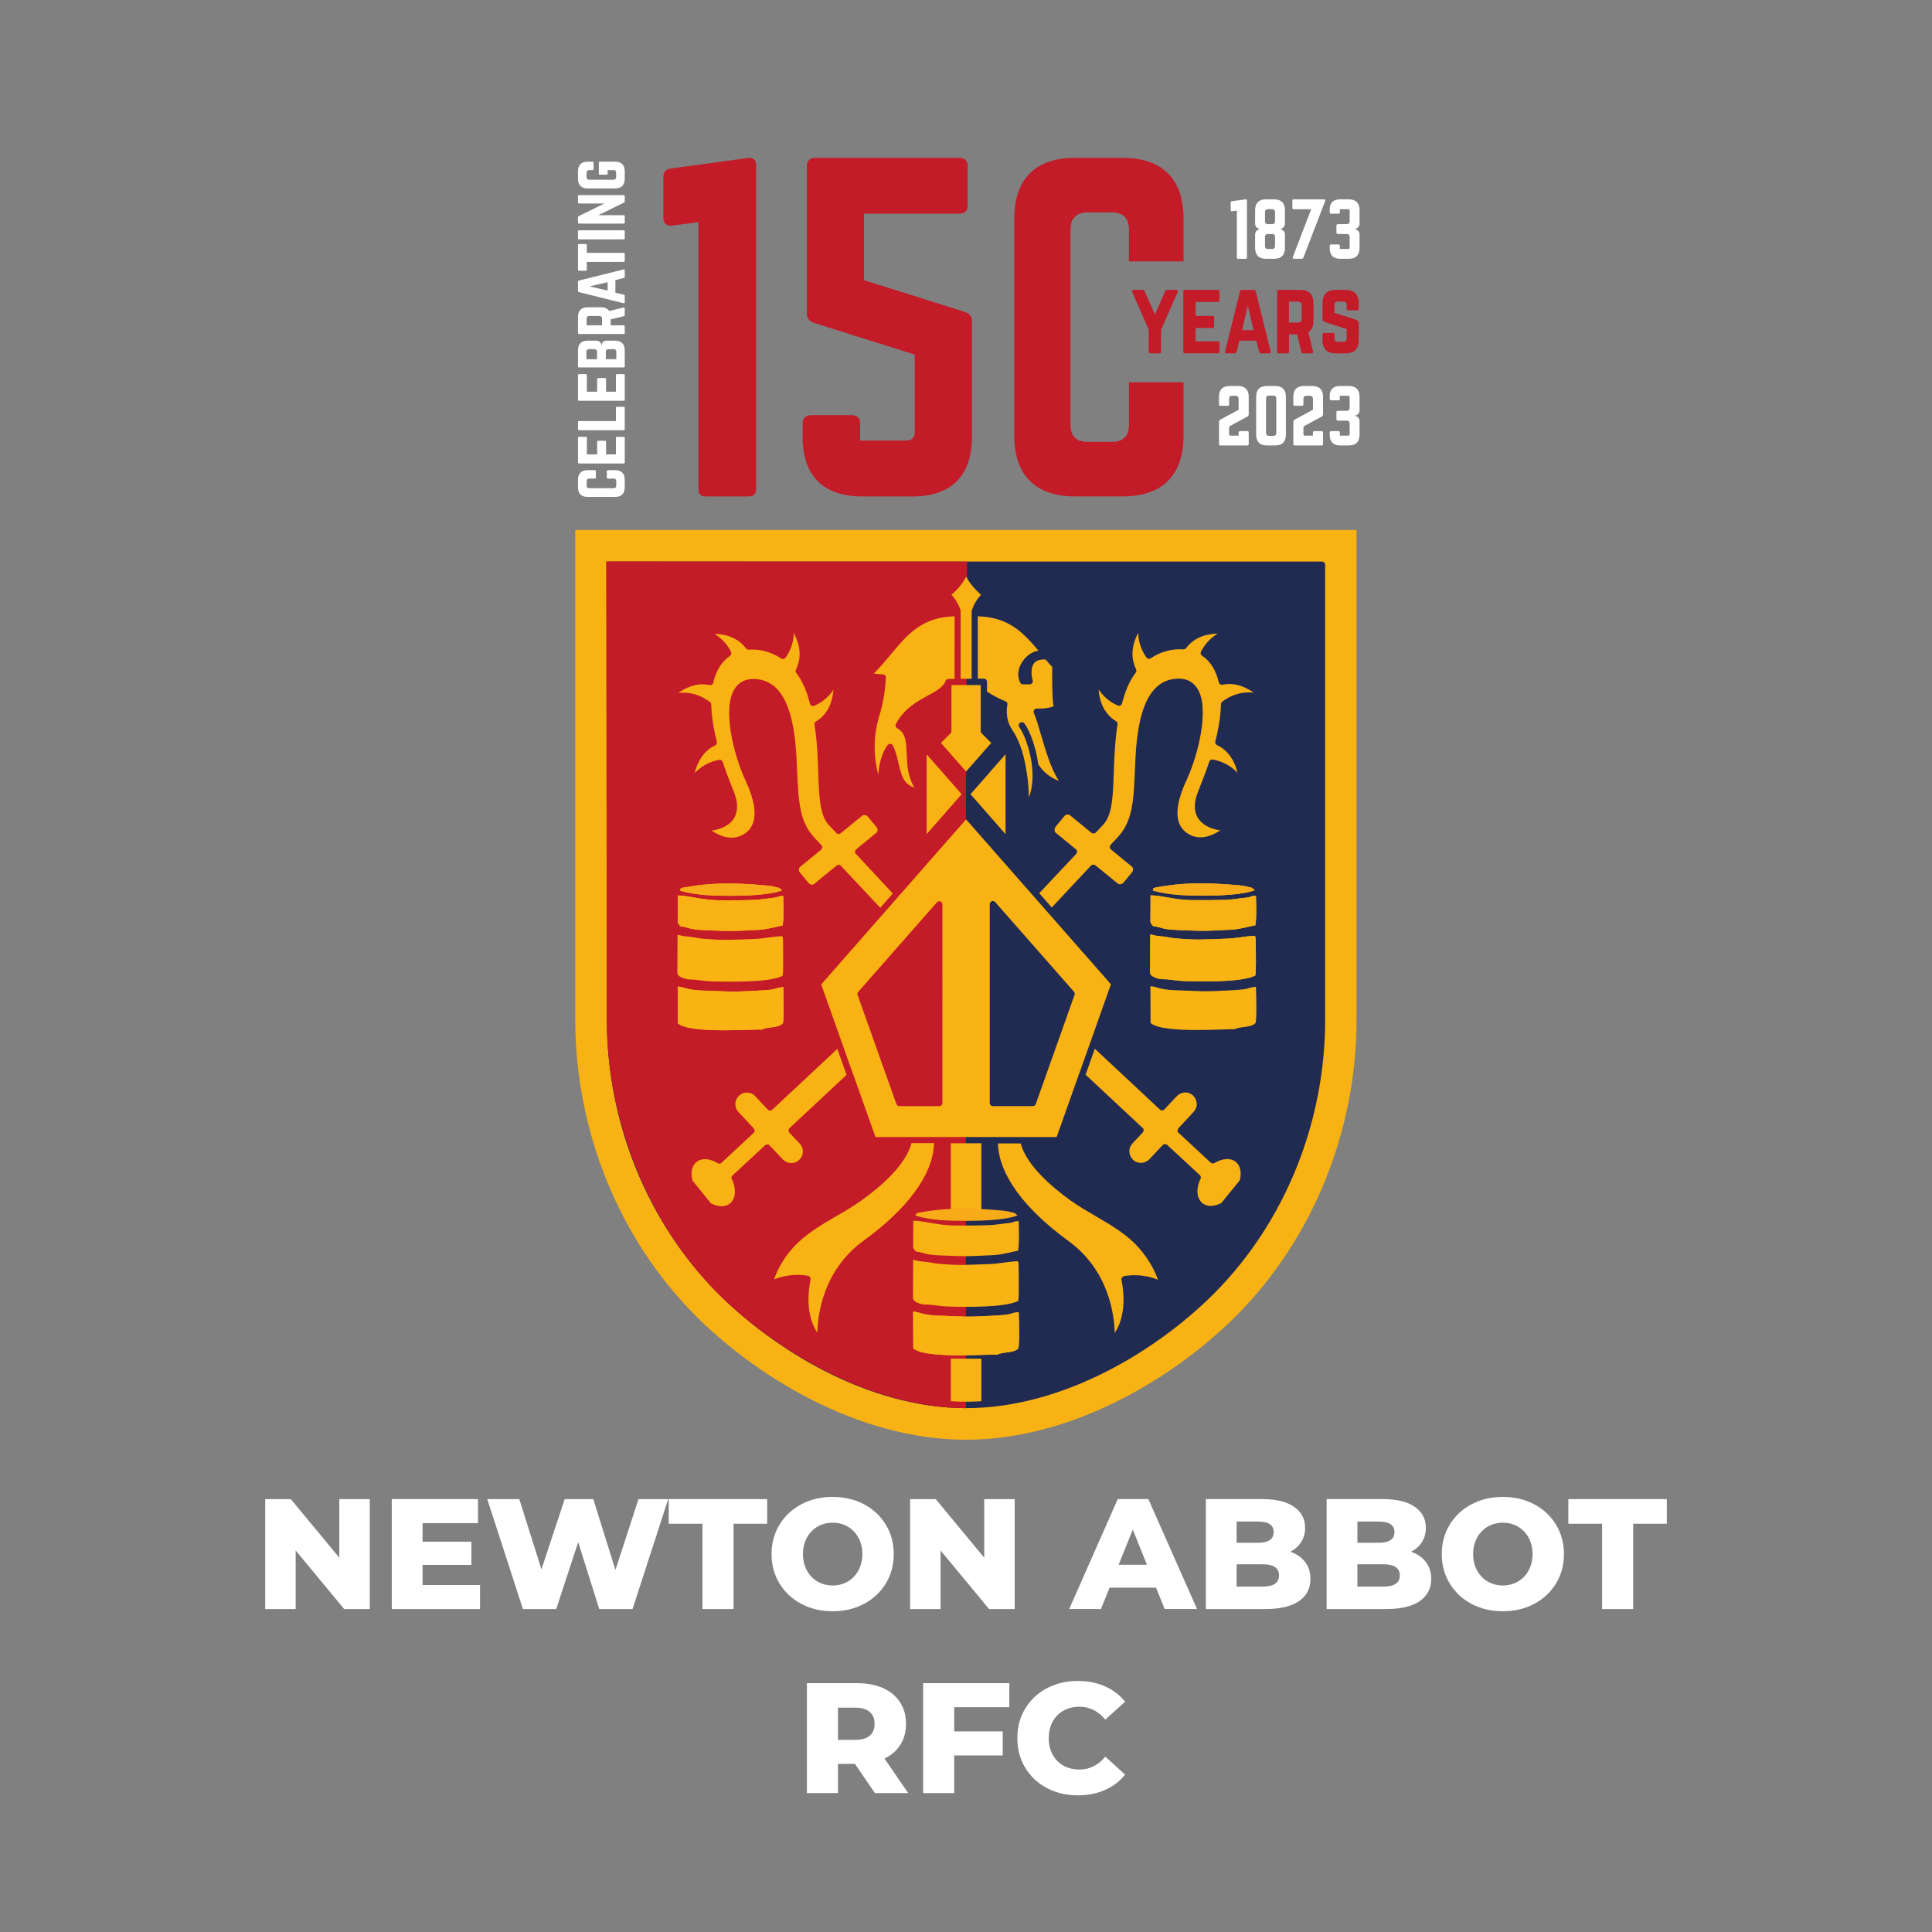 <svg xmlns="http://www.w3.org/2000/svg" xmlns:xlink="http://www.w3.org/1999/xlink" version="1.1" id="Layer_1" x="0px" y="0px" viewBox="0.0 0.0 2000.0 2000.0" style="enable-background:new 0 0 2000 2000;" xml:space="preserve" width="316.228" height="316.228">
<rect x="0.0" y="0.0" width="2000.0" height="2000.0" fill="#808080" stroke="none"/>
<style type="text/css">
	
		.st0{clip-path:url(#SVGID_00000034065686287591118700000004828538222207299983_);fill-rule:evenodd;clip-rule:evenodd;fill:#F9B214;}
	
		.st1{clip-path:url(#SVGID_00000103230330519831249060000007908424071205683595_);fill-rule:evenodd;clip-rule:evenodd;fill:#212A51;}
	
		.st2{clip-path:url(#SVGID_00000124866857158403776580000011913084466809997229_);fill-rule:evenodd;clip-rule:evenodd;fill:#C31B28;}
	
		.st3{clip-path:url(#SVGID_00000036946342834783873180000002672692854782516389_);fill-rule:evenodd;clip-rule:evenodd;fill:#F9B214;}
	
		.st4{clip-path:url(#SVGID_00000091010343829003019940000001649671451830951811_);fill-rule:evenodd;clip-rule:evenodd;fill:#F9B313;}
	
		.st5{clip-path:url(#SVGID_00000075157141868430524240000012160757204645477267_);fill-rule:evenodd;clip-rule:evenodd;fill:#F9B313;}
	
		.st6{clip-path:url(#SVGID_00000075150637444863117080000010562298140923764892_);fill-rule:evenodd;clip-rule:evenodd;fill:#F9B214;}
	
		.st7{clip-path:url(#SVGID_00000146477932262658317050000002520410674340542121_);fill-rule:evenodd;clip-rule:evenodd;fill:#F7AB18;}
	
		.st8{clip-path:url(#SVGID_00000145765300342250283660000000543983812048956577_);fill-rule:evenodd;clip-rule:evenodd;fill:#F9B313;}
	
		.st9{clip-path:url(#SVGID_00000175283522596753926650000017790115593942712211_);fill-rule:evenodd;clip-rule:evenodd;fill:#F9B214;}
	
		.st10{clip-path:url(#SVGID_00000126302233149745347210000008990279379535280057_);fill-rule:evenodd;clip-rule:evenodd;fill:#F7AB18;}
	
		.st11{clip-path:url(#SVGID_00000069364228797392165020000009018133116898087073_);fill-rule:evenodd;clip-rule:evenodd;fill:#F9B313;}
	
		.st12{clip-path:url(#SVGID_00000015344364004470783360000001681795710445896320_);fill-rule:evenodd;clip-rule:evenodd;fill:#F9B313;}
	
		.st13{clip-path:url(#SVGID_00000051377199672581443550000012312623111791966901_);fill-rule:evenodd;clip-rule:evenodd;fill:#F9B214;}
	
		.st14{clip-path:url(#SVGID_00000133491053869875221940000005526445299677882285_);fill-rule:evenodd;clip-rule:evenodd;fill:#F7AB18;}
	
		.st15{clip-path:url(#SVGID_00000041291171348033653190000002745951441492516793_);fill-rule:evenodd;clip-rule:evenodd;fill:#F9B313;}
	
		.st16{clip-path:url(#SVGID_00000125588136376004464250000018272476298094297501_);fill-rule:evenodd;clip-rule:evenodd;fill:#F9B214;}
	
		.st17{clip-path:url(#SVGID_00000020383063471121600990000005607996747236029580_);fill-rule:evenodd;clip-rule:evenodd;fill:#F7AB18;}
	
		.st18{clip-path:url(#SVGID_00000088852363035126136260000015938612975142833592_);fill-rule:evenodd;clip-rule:evenodd;fill:#F9B313;}
	
		.st19{clip-path:url(#SVGID_00000111188255580329941440000005135423010918877849_);fill-rule:evenodd;clip-rule:evenodd;fill:#F9B313;}
	
		.st20{clip-path:url(#SVGID_00000104700511680764821090000008888792481323220132_);fill-rule:evenodd;clip-rule:evenodd;fill:#F9B214;}
	
		.st21{clip-path:url(#SVGID_00000110454850203681061250000015409340403406313646_);fill-rule:evenodd;clip-rule:evenodd;fill:#F7AB18;}
	
		.st22{clip-path:url(#SVGID_00000056385139479939795950000000721287960855485586_);fill-rule:evenodd;clip-rule:evenodd;fill:#F9B313;}
	.st23{fill:#FFFFFF;}
	.st24{fill:none;}
	.st25{fill:#C31B28;}
</style>
<g>
	<g>
		<g>
			<g>
				<g>
					<defs>
						<rect id="SVGID_1_" x="595.51" y="548.65" width="808.98" height="941.74"/>
					</defs>
					<clipPath id="SVGID_00000150801847467123997810000001796169547853374372_">
						<use xlink:href="#SVGID_1_" style="overflow:visible;"/>
					</clipPath>
					
						<path style="clip-path:url(#SVGID_00000150801847467123997810000001796169547853374372_);fill-rule:evenodd;clip-rule:evenodd;fill:#F9B214;" d="       M595.51,548.65v506.7c0,115.23,45.27,226.88,124.08,306.2c61.95,62.29,167.99,128.84,280.33,128.84s218.54-66.55,280.33-128.84       c78.8-79.32,124.08-190.97,124.08-306.2v-506.7H595.51z"/>
				</g>
				<g>
					<defs>
						
							<rect id="SVGID_00000177449641649629280490000008538918607858027966_" x="595.51" y="548.65" width="808.98" height="941.74"/>
					</defs>
					<clipPath id="SVGID_00000125604130931183497600000005643481820644824732_">
						<use xlink:href="#SVGID_00000177449641649629280490000008538918607858027966_" style="overflow:visible;"/>
					</clipPath>
					
						<path style="clip-path:url(#SVGID_00000125604130931183497600000005643481820644824732_);fill-rule:evenodd;clip-rule:evenodd;fill:#212A51;" d="       M1371.81,1055.34L1371.81,1055.34c0,106.72-41.7,209.86-114.55,283.22c-57.19,57.53-154.89,119.14-257.18,119.14       s-199.99-61.61-257.18-119.14c-72.85-73.36-114.72-176.5-114.72-283.22V584.56c0-1.87,1.53-3.23,3.23-3.23h320.49h48h368.66       c1.87,0,3.23,1.53,3.23,3.23V1055.34L1371.81,1055.34z"/>
				</g>
				<g>
					<defs>
						
							<rect id="SVGID_00000065794554424434353710000017389918576231778979_" x="595.51" y="548.65" width="808.98" height="941.74"/>
					</defs>
					<clipPath id="SVGID_00000160906842846279567020000016219417288705386372_">
						<use xlink:href="#SVGID_00000065794554424434353710000017389918576231778979_" style="overflow:visible;"/>
					</clipPath>
					
						<path style="clip-path:url(#SVGID_00000160906842846279567020000016219417288705386372_);fill-rule:evenodd;clip-rule:evenodd;fill:#C31B28;" d="       M1001.11,581.33c-181.1,0-370.36-0.17-373.6-0.17c0,6.47,0.68,474.19,0.68,474.19c0,105.02,42.89,211.22,114.55,283.22       c56.34,56.68,156.93,119.14,257.18,119.14V838.67L1001.11,581.33z"/>
				</g>
				<g>
					<defs>
						
							<rect id="SVGID_00000052796259140636668180000015880991548947393944_" x="595.51" y="548.65" width="808.98" height="941.74"/>
					</defs>
					<clipPath id="SVGID_00000049922909636072066340000017327617566443185336_">
						<use xlink:href="#SVGID_00000052796259140636668180000015880991548947393944_" style="overflow:visible;"/>
					</clipPath>
					
						<path style="clip-path:url(#SVGID_00000049922909636072066340000017327617566443185336_);fill-rule:evenodd;clip-rule:evenodd;fill:#F9B214;" d="       M1093.02,862.16L1093.02,862.16l20.76,17.02c0.68,0.51,1.19,1.36,1.19,2.38c0,0.85-0.34,1.87-0.85,2.38l-38.3,40.68       l12.94,14.81l40.68-43.4c1.19-1.19,3.06-1.36,4.43-0.34l23.15,18.89c0.68,0.68,1.7,0.85,2.72,0.85       c1.19-0.17,2.38-0.85,3.23-1.7l8.85-10.72c1.53-1.87,1.53-4.6-0.17-5.96l-21.62-17.7c-0.68-0.51-1.19-1.36-1.19-2.38       c0-0.85,0.34-1.87,0.85-2.38l7.15-7.66c15.15-16.34,16.68-35.4,18.04-70.46c1.36-32.51,3.91-93.1,44.59-93.95       c8.85-0.17,15.49,3.23,19.91,10.04c13.11,20.08,1.19,68.59-11.06,94.97c-9.02,19.23-11.57,34.38-7.66,44.59       c2.21,5.79,6.3,9.87,12.6,12.77c11.23,4.94,22.98-0.68,29.96-5.28c-7.15-1.02-17.02-4.08-22.47-11.91       c-5.11-7.32-5.11-17.02-0.17-29.1c4.43-11.06,8.17-20.94,11.23-30.13c0.51-1.53,2.04-2.55,3.74-2.21       c6.3,1.19,16.85,4.43,25.53,13.79c-2.21-9.7-7.83-22.3-21.28-28.76c-1.36-0.68-2.21-2.21-1.7-3.74       c2.89-11.23,4.77-21.96,5.45-31.66c0.17-2.21,0.34-4.43,0.34-6.81c0-1.02,0.51-1.87,1.19-2.55       c4.94-3.91,16.68-11.23,32.68-9.53c-7.66-5.45-19.06-10.89-32.17-8.17c-1.7,0.34-3.4-0.68-3.91-2.38       c-2.89-12.77-8.85-21.96-17.36-27.74c-1.36-0.85-1.87-2.72-1.02-4.26c3.06-5.96,8.34-13.28,17.36-18.55       c-10.04,0.17-23.66,2.89-32.85,14.98c-0.68,0.85-1.7,1.36-2.89,1.36c-11.57-0.85-23.49,2.38-33.7,9.19       c-1.53,1.02-3.4,0.68-4.43-0.85c-4.08-5.79-8.34-14.3-8.51-25.53c-4.94,9.02-9.36,23.15-2.21,37.79       c0.51,1.02,0.34,2.38-0.34,3.4c-4.6,6.13-8.34,13.28-11.06,21.28c-1.19,3.4-2.21,6.98-3.23,10.72c-0.17,0.85-0.85,1.7-1.7,2.04       c-0.85,0.34-1.87,0.51-2.72,0c-6.3-2.72-13.79-7.66-19.74-16.51c0.68,10.38,4.43,24.51,18.04,32.85       c1.19,0.68,1.7,2.04,1.53,3.23c-2.72,17.7-3.4,34.89-3.91,50.04c-0.85,23.83-1.36,42.72-10.21,53.1l-8.34,8.85       c-1.19,1.19-3.06,1.36-4.43,0.34l-22.3-18.21c-1.7-1.36-4.43-1.02-5.96,1.02l-8.85,10.72       C1091.31,858.08,1091.31,860.8,1093.02,862.16 M1069.19,1145.04L1069.19,1145.04h-41.36c-1.87,0-3.23-1.53-3.23-3.23V936.03       c0-1.36,0.85-2.55,2.04-3.06c1.19-0.51,2.72-0.17,3.57,0.85l70.29,80l11.23,12.77c0.85,0.85,1.02,2.21,0.68,3.23l-0.51,1.36       l-39.66,111.65C1071.91,1144.19,1070.55,1145.04,1069.19,1145.04 M975.58,1141.81L975.58,1141.81c0,1.87-1.53,3.23-3.23,3.23       h-41.36c-1.36,0-2.55-0.85-3.06-2.21l-40.17-112.85c-0.34-1.19-0.17-2.38,0.68-3.23l81.53-92.76c0.85-1.02,2.38-1.36,3.57-0.85       c1.19,0.51,2.04,1.7,2.04,3.06V1141.81z M1116.5,1113.21L1116.5,1113.21c0-0.68,0.17-1.19,0.68-1.7l32.85-92.59l-149.95-170.71       l-149.95,170.88l32.85,92.59c0.34,0.51,0.51,1.02,0.68,1.7l22.64,63.66h187.56L1116.5,1113.21z M1279.22,1202.74       L1279.22,1202.74c-5.28-4.26-13.62-3.74-21.96,1.19c-1.19,0.68-2.89,0.68-3.91-0.34l-33.36-30.98       c-0.68-0.51-1.02-1.36-1.02-2.21c0-0.85,0.34-1.7,0.85-2.38l15.83-17.02c2.21-2.38,3.4-5.45,3.23-8.51       c-0.17-3.23-1.53-6.13-3.74-8.34c-2.38-2.21-5.45-3.4-8.51-3.23c-3.23,0.17-6.13,1.53-8.34,3.74l-12.94,13.79       c-1.19,1.36-3.23,1.36-4.6,0.17l-67.4-62.98l-9.53,26.89l59.06,55.15c0.68,0.51,1.02,1.36,1.02,2.21c0,0.85-0.34,1.7-0.85,2.38       l-10.72,11.4c-2.21,2.38-3.4,5.45-3.23,8.51c0.17,3.23,1.53,6.13,3.74,8.34c4.77,4.6,12.42,4.26,17.02-0.51l13.79-14.64       c1.19-1.36,3.23-1.36,4.6-0.17l33.87,31.32c1.02,1.02,1.36,2.55,0.68,3.74c-4.94,10.21-4.08,20.25,1.87,25.19       c4.77,3.91,12.08,3.74,19.57,0l19.23-23.66C1285.52,1213.63,1283.99,1206.48,1279.22,1202.74 M1134.72,1259.25L1134.72,1259.25       c-8.85-5.28-18.21-10.55-26.72-16.68c-20.25-14.64-45.27-36.42-51.4-58.89h-23.49c0.68,31.49,26.38,67.06,72.85,100.93       c41.7,30.3,47.49,75.91,48,95.31c5.62-8.51,12.77-25.87,6.98-54.98c-0.34-1.7,0.85-3.4,2.55-3.91       c0.85-0.17,17.19-3.57,35.23,3.74c-2.55-7.32-8.17-19.74-19.23-32.34C1167.23,1278.14,1150.72,1268.61,1134.72,1259.25        M984.26,1183.51L984.26,1183.51v69.27h31.66v-69.27H984.26z M984.26,1450.56L984.26,1450.56c5.28,0.34,10.55,0.51,15.83,0.51       s10.55-0.17,15.83-0.51v-44.08h-31.66L984.26,1450.56L984.26,1450.56z M943.58,1183.51L943.58,1183.51       c-6.13,22.47-31.15,44.42-51.4,58.89c-8.51,6.13-17.7,11.57-26.72,16.68c-16,9.36-32.51,19.06-44.93,33.02       c-11.23,12.6-16.68,25.02-19.23,32.34c18.04-7.32,34.55-3.91,35.23-3.74c1.7,0.34,2.89,2.04,2.55,3.91       c-5.79,29.1,1.36,46.47,6.98,54.98c0.51-19.4,6.3-65.02,48-95.31c46.47-33.7,72.17-69.44,72.85-100.93h-23.32V1183.51z        M818.82,1203.93L818.82,1203.93c3.23,0.17,6.3-1.02,8.51-3.23c2.38-2.21,3.74-5.11,3.74-8.34c0.17-3.23-1.02-6.3-3.23-8.51       l-10.72-11.4c-0.51-0.68-0.85-1.53-0.85-2.38c0-0.85,0.34-1.7,1.02-2.21l59.06-55.15l-9.53-26.89l-67.4,62.98       c-1.36,1.19-3.4,1.19-4.6-0.17l-12.94-13.79c-2.21-2.38-5.11-3.74-8.34-3.74c-3.23-0.17-6.3,1.02-8.51,3.23       c-2.38,2.21-3.74,5.11-3.74,8.34c-0.17,3.23,1.02,6.3,3.23,8.51l15.83,17.02c0.51,0.68,0.85,1.53,0.85,2.38       c0,0.85-0.34,1.7-1.02,2.21l-33.36,30.98c-1.02,1.02-2.72,1.19-3.91,0.34c-8.17-5.11-16.68-5.45-21.96-1.19       c-4.77,3.91-6.3,10.89-4.08,19.23l19.23,23.66c7.49,3.74,14.81,3.91,19.57,0c5.96-4.77,6.81-14.98,1.87-25.19       c-0.68-1.36-0.34-2.89,0.68-3.74l33.87-31.32c1.36-1.19,3.4-1.19,4.6,0.17l13.79,14.64       C812.69,1202.57,815.58,1203.93,818.82,1203.93 M735.08,726.85L735.08,726.85c0.85,0.68,1.19,1.53,1.19,2.55       c0,2.38,0.17,4.6,0.34,6.81c0.85,9.7,2.55,20.25,5.45,31.66c0.34,1.53-0.34,3.06-1.7,3.74c-13.45,6.47-18.89,19.06-21.28,28.76       c8.68-9.36,19.06-12.6,25.36-13.79c1.53-0.34,3.23,0.68,3.74,2.21c3.06,9.19,6.64,19.06,11.23,30.13       c4.94,11.91,4.77,21.79-0.17,29.1c-5.45,7.83-15.32,10.72-22.47,11.91c6.98,4.77,18.72,10.21,29.96,5.28       c6.3-2.72,10.38-6.98,12.6-12.77c3.91-10.38,1.36-25.36-7.66-44.59c-12.25-26.38-24.34-74.72-11.06-94.97       c4.43-6.81,11.23-10.21,19.91-10.04c40.68,0.85,43.23,61.44,44.59,93.95c1.53,35.06,2.89,54.12,18.04,70.46l7.15,7.66       c0.68,0.68,1.02,1.53,0.85,2.38c0,0.85-0.51,1.7-1.19,2.38l-21.62,17.7c-1.7,1.36-1.87,4.08-0.17,5.96l8.85,10.72       c0.85,1.02,2.04,1.7,3.23,1.7c1.02,0.17,2.04-0.17,2.72-0.85l23.15-18.89c1.36-1.02,3.23-1.02,4.43,0.34l40.68,43.4       l12.94-14.81l-38.13-41.02c-0.68-0.68-1.02-1.53-0.85-2.38c0-0.85,0.51-1.7,1.19-2.38l20.76-17.02       c1.7-1.36,1.87-4.08,0.17-5.96l-8.85-10.72c-1.53-1.87-4.26-2.38-5.96-1.02l-22.3,18.21c-1.36,1.02-3.23,1.02-4.43-0.34       c0,0-8.34-8.85-8.51-9.02c-8.68-10.38-9.36-29.28-10.21-53.1c-0.51-15.15-1.02-32.17-3.91-50.04       c-0.17-1.36,0.34-2.55,1.53-3.23c13.62-8.34,17.36-22.47,18.04-32.85c-5.79,8.85-13.45,13.79-19.74,16.51       c-0.85,0.34-1.87,0.34-2.72,0s-1.53-1.19-1.7-2.04c-1.02-3.57-2.04-7.15-3.23-10.72c-2.72-8-6.47-15.15-11.06-21.28       c-0.68-1.02-0.85-2.21-0.34-3.4c7.32-14.64,2.72-28.76-2.21-37.79c-0.17,11.06-4.43,19.74-8.51,25.53       c-1.02,1.36-3.06,1.87-4.43,0.85c-10.21-6.81-22.13-10.04-33.7-9.19c-1.19,0-2.21-0.34-2.89-1.36       c-9.02-12.08-22.81-14.81-32.68-14.98c9.02,5.28,14.3,12.6,17.19,18.55c0.68,1.53,0.34,3.23-1.02,4.26       c-8.51,5.79-14.3,14.98-17.36,27.74c-0.34,1.7-2.04,2.89-3.91,2.38c-13.11-2.72-24.68,2.72-32.17,8.17       C718.57,715.62,730.14,722.94,735.08,726.85 M1000.43,806.51L1000.43,806.51L1000.43,806.51L1000.43,806.51L1000.43,806.51        M916.17,699.11L916.17,699.11c0.68,0.68,1.02,1.53,0.85,2.38c0,0.85-0.68,19.74-6.13,37.44c-6.64,20.94-7.15,42.04-1.7,62.98       c0.68-9.87,3.06-21.28,9.53-30.47c0.68-0.85,1.7-1.36,2.89-1.36s2.21,0.68,2.72,1.7c2.89,5.79,4.43,12.08,5.79,18.21       c2.72,11.74,4.94,21.62,16.51,25.36c-7.15-11.74-7.66-24.34-8-34.89c-0.51-12.08-0.85-21.79-9.87-26.55       c-1.53-0.85-2.21-2.72-1.36-4.26c8-15.83,21.96-23.49,33.19-29.62c8.68-4.77,16-8.85,18.21-14.98c0,0,0,0,0-0.17       c0-0.17,0.17-0.17,0.17-0.34l0.17-0.17c0-0.17,0.17-0.17,0.17-0.34l0.17-0.17l0.17-0.17l0.17-0.17c0.17,0,0.17-0.17,0.34-0.17       c0.17,0,0.17-0.17,0.34-0.17s0.17,0,0.34-0.17c0.17-0.17,0.17,0,0.34-0.17c0.17,0,0.17,0,0.34,0c0.17,0,0.17,0,0.34,0       c0,0,0,0,0.17,0h6.13V638c-33.7,0.85-48.68,18.72-65.87,39.32c-5.45,6.64-11.23,13.45-17.7,19.91c2.89,0.34,6.3,0.85,9.53,0.85       C914.64,698.09,915.49,698.43,916.17,699.11 M994.47,632.73L994.47,632.73v69.95h11.4v-69.95c0-0.34,0-0.51,0.17-0.85       s2.38-8.68,9.53-16.17c-4.08-3.57-11.06-10.38-15.32-18.72c-4.26,8.34-11.23,15.32-15.32,18.72       c7.15,7.66,9.36,15.83,9.53,16.17C994.3,632.05,994.47,632.39,994.47,632.73 M1012.34,702.51L1012.34,702.51h6.13       c1.87,0,3.23,1.53,3.23,3.23v10.21c0,0,0.17,0,0.17,0.17c6.13,3.91,12.6,7.32,19.06,9.87c1.53,0.68,2.38,2.21,1.87,3.74       c0,0.17-3.06,13.28,4.6,25.02c9.19,13.79,12.94,28.25,15.83,47.15c1.36,8.68,1.7,17.02,1.87,23.66       c10.38-27.06-3.06-63.66-9.87-72.68c-1.02-1.36-0.85-3.57,0.68-4.6c1.36-1.02,3.57-0.85,4.6,0.68       c4.77,6.3,11.91,23.32,14.3,42.38c0.17,0.17,0.17,0.17,0.34,0.34c5.79,9.19,14.47,14.13,20.94,16.68       c-8.34-13.11-13.45-30.81-18.21-46.81c-2.55-8.85-4.94-17.02-7.66-23.66c-0.34-1.02-0.34-2.21,0.34-3.06       c0.68-0.85,1.7-1.36,2.72-1.36c9.53,0.34,15.32-1.36,17.36-2.38c-1.53-7.49-1.53-29.45-1.36-40.51       c-2.38-2.55-4.6-5.28-6.81-7.83c-5.79-0.34-9.87,1.02-12.08,3.91c-3.91,5.11-2.38,14.47-1.36,17.53       c0.34,1.02,0.17,2.04-0.51,2.89c-0.68,0.85-1.53,1.36-2.55,1.36h-6.98c-1.19,0-2.21-0.51-2.72-1.53       c-0.17-0.34-5.96-9.87,2.21-22.13c5.28-7.83,11.74-10.38,16.51-11.23c-16-19.06-31.15-34.72-62.81-35.57v64.51H1012.34z        M984.94,709.15L984.94,709.15v47.66c0,0.85-0.34,1.7-1.02,2.38l-9.87,9.87l26.04,29.62l26.04-29.62l-9.87-9.87       c-0.68-0.68-1.02-1.36-1.02-2.38v-47.66C1015.23,709.15,984.94,709.15,984.94,709.15z M959.24,863.52L959.24,863.52       l36.25-41.36l-36.25-41.36V863.52z M1040.93,780.8l-36.25,41.36l36.25,41.36V780.8z"/>
				</g>
				<g>
					<defs>
						
							<rect id="SVGID_00000101823696167649775850000014395970638431164571_" x="595.51" y="548.65" width="808.98" height="941.74"/>
					</defs>
					<clipPath id="SVGID_00000162317454402774355220000004578255380275186062_">
						<use xlink:href="#SVGID_00000101823696167649775850000014395970638431164571_" style="overflow:visible;"/>
					</clipPath>
					
						<path style="clip-path:url(#SVGID_00000162317454402774355220000004578255380275186062_);fill-rule:evenodd;clip-rule:evenodd;fill:#F9B313;" d="       M713.97,1013.98c8.34,0,14.98,1.87,24.17,2.04c18.55,0.34,58.04,1.19,72-5.79c1.02-5.62,0.51-22.81,0.51-30.64l-0.17-8.17       c-0.34-1.7-0.34-1.53-0.85-2.38l-6.3,0.51c-2.21,0-13.45,2.21-24.17,2.55c-22.64,0.68-28.76,1.7-52.76-0.51       c-4.6-0.34-7.83-1.53-12.42-1.87c-10.38-0.85-9.02-1.7-12.6-2.04l-0.17,40c0.85,2.21,0.51,1.53,2.04,2.89       C705.46,1012.28,710.4,1013.81,713.97,1013.98"/>
				</g>
				<g>
					<defs>
						
							<rect id="SVGID_00000128478429033967519740000015192025630206612634_" x="595.51" y="548.65" width="808.98" height="941.74"/>
					</defs>
					<clipPath id="SVGID_00000096033651386088529460000018233291538559741114_">
						<use xlink:href="#SVGID_00000128478429033967519740000015192025630206612634_" style="overflow:visible;"/>
					</clipPath>
					
						<path style="clip-path:url(#SVGID_00000096033651386088529460000018233291538559741114_);fill-rule:evenodd;clip-rule:evenodd;fill:#F9B313;" d="       M788.69,1065.9c4.94-3.23,17.19-1.36,21.62-6.47c1.7-4.26,0.68-30.81,0.51-37.62c-11.74,1.36-3.23,2.55-27.06,3.74       c-30.47,1.7-28.59,0.68-57.19-0.17c-15.49-0.51-18.72-3.91-25.02-4.08l0.17,37.96C713.97,1070.83,784.61,1064.88,788.69,1065.9       "/>
				</g>
				<g>
					<defs>
						
							<rect id="SVGID_00000158718523592366740890000005170309788085562765_" x="595.51" y="548.65" width="808.98" height="941.74"/>
					</defs>
					<clipPath id="SVGID_00000178895925642475774690000005791303124898612885_">
						<use xlink:href="#SVGID_00000158718523592366740890000005170309788085562765_" style="overflow:visible;"/>
					</clipPath>
					
						<path style="clip-path:url(#SVGID_00000178895925642475774690000005791303124898612885_);fill-rule:evenodd;clip-rule:evenodd;fill:#F9B214;" d="       M704.61,959.01c8.51,0.85,8,3.23,24.68,3.91c32.17,1.19,24.34,1.19,56.34-0.34c9.19-0.51,22.3-4.43,24.51-4.43       c1.53-7.32,0.85-22.64,0.68-30.64c-6.13,0-4.6,1.36-10.04,1.87c-18.21,2.04-12.6,2.21-34.04,2.55c-8,0.17-16,0-24.17,0       c-16.17-0.34-28.08-4.6-40.85-4.94l-0.17,26.38c0.34,2.89-0.17,1.7,2.04,4.6L704.61,959.01z"/>
				</g>
				<g>
					<defs>
						
							<rect id="SVGID_00000081635552402440590830000005922373065870897599_" x="595.51" y="548.65" width="808.98" height="941.74"/>
					</defs>
					<clipPath id="SVGID_00000101096123410298361430000007229704682522734730_">
						<use xlink:href="#SVGID_00000081635552402440590830000005922373065870897599_" style="overflow:visible;"/>
					</clipPath>
					
						<path style="clip-path:url(#SVGID_00000101096123410298361430000007229704682522734730_);fill-rule:evenodd;clip-rule:evenodd;fill:#F7AB18;" d="       M707.16,918.84c-3.23,1.53-2.38-0.34-3.06,3.23c17.36,4.94,34.89,5.28,53.61,5.28c14.81,0,39.66-0.85,51.91-5.62       c-4.08-3.91-3.06-2.21-9.36-4.08c-4.6-1.36-34.55-3.06-39.83-3.06C739.16,914.41,726.91,915.44,707.16,918.84"/>
				</g>
				<g>
					<defs>
						
							<rect id="SVGID_00000007421112802643843420000016995549720066827948_" x="595.51" y="548.65" width="808.98" height="941.74"/>
					</defs>
					<clipPath id="SVGID_00000148640604775779806010000013156789422040097707_">
						<use xlink:href="#SVGID_00000007421112802643843420000016995549720066827948_" style="overflow:visible;"/>
					</clipPath>
					
						<path style="clip-path:url(#SVGID_00000148640604775779806010000013156789422040097707_);fill-rule:evenodd;clip-rule:evenodd;fill:#F9B313;" d="       M788.69,1065.9c4.94-3.23,17.19-1.36,21.62-6.47c1.7-4.26,0.68-30.81,0.51-37.62c-11.74,1.36-3.23,2.55-27.06,3.74       c-30.47,1.7-28.59,0.68-57.19-0.17c-15.49-0.51-18.72-3.91-25.02-4.08l0.17,37.96C713.97,1070.83,784.61,1064.88,788.69,1065.9       "/>
				</g>
				<g>
					<defs>
						
							<rect id="SVGID_00000134230015636774505150000017466630733331082919_" x="595.51" y="548.65" width="808.98" height="941.74"/>
					</defs>
					<clipPath id="SVGID_00000116200826838680275750000015090130565313984439_">
						<use xlink:href="#SVGID_00000134230015636774505150000017466630733331082919_" style="overflow:visible;"/>
					</clipPath>
					
						<path style="clip-path:url(#SVGID_00000116200826838680275750000015090130565313984439_);fill-rule:evenodd;clip-rule:evenodd;fill:#F9B214;" d="       M704.61,959.01c8.51,0.85,8,3.23,24.68,3.91c32.17,1.19,24.34,1.19,56.34-0.34c9.19-0.51,22.3-4.43,24.51-4.43       c1.53-7.32,0.85-22.64,0.68-30.64c-6.13,0-4.6,1.36-10.04,1.87c-18.21,2.04-12.6,2.21-34.04,2.55c-8,0.17-16,0-24.17,0       c-16.17-0.34-28.08-4.6-40.85-4.94l-0.17,26.38c0.34,2.89-0.17,1.7,2.04,4.6L704.61,959.01z"/>
				</g>
				<g>
					<defs>
						
							<rect id="SVGID_00000031178789875543013530000017541263559632559520_" x="595.51" y="548.65" width="808.98" height="941.74"/>
					</defs>
					<clipPath id="SVGID_00000037654715485390807350000002995638002163151242_">
						<use xlink:href="#SVGID_00000031178789875543013530000017541263559632559520_" style="overflow:visible;"/>
					</clipPath>
					
						<path style="clip-path:url(#SVGID_00000037654715485390807350000002995638002163151242_);fill-rule:evenodd;clip-rule:evenodd;fill:#F7AB18;" d="       M707.16,918.84c-3.23,1.53-2.38-0.34-3.06,3.23c17.36,4.94,34.89,5.28,53.61,5.28c14.81,0,39.66-0.85,51.91-5.62       c-4.08-3.91-3.06-2.21-9.36-4.08c-4.6-1.36-34.55-3.06-39.83-3.06C739.16,914.41,726.91,915.44,707.16,918.84"/>
				</g>
				<g>
					<defs>
						
							<rect id="SVGID_00000044141966830635325500000014421758936725070987_" x="595.51" y="548.65" width="808.98" height="941.74"/>
					</defs>
					<clipPath id="SVGID_00000130649150340215228320000007078750935889326212_">
						<use xlink:href="#SVGID_00000044141966830635325500000014421758936725070987_" style="overflow:visible;"/>
					</clipPath>
					
						<path style="clip-path:url(#SVGID_00000130649150340215228320000007078750935889326212_);fill-rule:evenodd;clip-rule:evenodd;fill:#F9B313;" d="       M1203.31,1013.64c8.34,0,14.98,1.87,24.17,2.04c18.55,0.51,58.04,1.19,72-5.79c1.02-5.62,0.51-22.81,0.51-30.64l-0.17-8.17       c-0.34-1.7-0.34-1.53-0.85-2.38l-6.3,0.51c-2.21,0-13.45,2.21-24.17,2.55c-22.64,0.68-28.76,1.7-52.76-0.51       c-4.6-0.34-7.83-1.53-12.42-1.87c-10.38-0.85-9.02-1.7-12.6-2.04l-0.17,40c0.85,2.21,0.51,1.53,2.04,2.89       C1194.97,1012.11,1199.9,1013.64,1203.31,1013.64"/>
				</g>
				<g>
					<defs>
						
							<rect id="SVGID_00000095313482472807397950000005000868084210081182_" x="595.51" y="548.65" width="808.98" height="941.74"/>
					</defs>
					<clipPath id="SVGID_00000005953653764137418200000017844124774009955754_">
						<use xlink:href="#SVGID_00000095313482472807397950000005000868084210081182_" style="overflow:visible;"/>
					</clipPath>
					
						<path style="clip-path:url(#SVGID_00000005953653764137418200000017844124774009955754_);fill-rule:evenodd;clip-rule:evenodd;fill:#F9B313;" d="       M1278.03,1065.56c4.94-3.23,17.19-1.36,21.62-6.47c1.7-4.26,0.68-30.81,0.51-37.62c-11.74,1.36-3.23,2.55-27.06,3.74       c-30.47,1.7-28.59,0.68-57.19-0.17c-15.49-0.51-18.72-3.91-25.02-4.08l0.17,37.96       C1203.31,1070.66,1274.11,1064.53,1278.03,1065.56"/>
				</g>
				<g>
					<defs>
						
							<rect id="SVGID_00000022534146003130289830000007957557804783349158_" x="595.51" y="548.65" width="808.98" height="941.74"/>
					</defs>
					<clipPath id="SVGID_00000053529821601601612590000009320805908312925066_">
						<use xlink:href="#SVGID_00000022534146003130289830000007957557804783349158_" style="overflow:visible;"/>
					</clipPath>
					
						<path style="clip-path:url(#SVGID_00000053529821601601612590000009320805908312925066_);fill-rule:evenodd;clip-rule:evenodd;fill:#F9B214;" d="       M1193.95,958.84c8.51,0.85,8,3.23,24.68,3.91c32.17,1.19,24.34,1.19,56.34-0.34c9.19-0.51,22.3-4.43,24.51-4.43       c1.53-7.32,0.85-22.64,0.68-30.64c-6.13,0-4.6,1.36-10.04,1.87c-18.21,2.04-12.6,2.21-34.04,2.55c-8,0.17-16,0-24.17,0       c-16.17-0.34-28.08-4.6-40.85-4.94l-0.17,26.38c0.34,2.89-0.17,1.7,2.04,4.6L1193.95,958.84z"/>
				</g>
				<g>
					<defs>
						
							<rect id="SVGID_00000007417119388087457990000008847992153894456492_" x="595.51" y="548.65" width="808.98" height="941.74"/>
					</defs>
					<clipPath id="SVGID_00000018218857852210019000000011190345942694598302_">
						<use xlink:href="#SVGID_00000007417119388087457990000008847992153894456492_" style="overflow:visible;"/>
					</clipPath>
					
						<path style="clip-path:url(#SVGID_00000018218857852210019000000011190345942694598302_);fill-rule:evenodd;clip-rule:evenodd;fill:#F7AB18;" d="       M1196.5,918.67c-3.23,1.53-2.38-0.34-3.06,3.23c17.36,4.94,34.89,5.28,53.61,5.28c14.81,0,39.66-0.85,51.91-5.62       c-4.08-3.91-3.06-2.21-9.36-4.08c-4.6-1.36-34.55-3.06-40-3.06C1228.5,914.24,1216.24,915.27,1196.5,918.67"/>
				</g>
				<g>
					<defs>
						
							<rect id="SVGID_00000062179809036818910930000018136224912853866421_" x="595.51" y="548.65" width="808.98" height="941.74"/>
					</defs>
					<clipPath id="SVGID_00000111893813603228616910000014830067687958383779_">
						<use xlink:href="#SVGID_00000062179809036818910930000018136224912853866421_" style="overflow:visible;"/>
					</clipPath>
					
						<path style="clip-path:url(#SVGID_00000111893813603228616910000014830067687958383779_);fill-rule:evenodd;clip-rule:evenodd;fill:#F9B313;" d="       M1203.31,1013.64c8.34,0,14.98,1.87,24.17,2.04c18.55,0.51,58.04,1.19,72-5.79c1.02-5.62,0.51-22.81,0.51-30.64l-0.17-8.17       c-0.34-1.7-0.34-1.53-0.85-2.38l-6.3,0.51c-2.21,0-13.45,2.21-24.17,2.55c-22.64,0.68-28.76,1.7-52.76-0.51       c-4.6-0.34-7.83-1.53-12.42-1.87c-10.38-0.85-9.02-1.7-12.6-2.04l-0.17,40c0.85,2.21,0.51,1.53,2.04,2.89       C1194.97,1012.11,1199.9,1013.64,1203.31,1013.64"/>
				</g>
				<g>
					<defs>
						
							<rect id="SVGID_00000163790386434021159680000009790458194795488135_" x="595.51" y="548.65" width="808.98" height="941.74"/>
					</defs>
					<clipPath id="SVGID_00000158001501884639673530000017463403467823152059_">
						<use xlink:href="#SVGID_00000163790386434021159680000009790458194795488135_" style="overflow:visible;"/>
					</clipPath>
					
						<path style="clip-path:url(#SVGID_00000158001501884639673530000017463403467823152059_);fill-rule:evenodd;clip-rule:evenodd;fill:#F9B214;" d="       M1193.95,958.84c8.51,0.85,8,3.23,24.68,3.91c32.17,1.19,24.34,1.19,56.34-0.34c9.19-0.51,22.3-4.43,24.51-4.43       c1.53-7.32,0.85-22.64,0.68-30.64c-6.13,0-4.6,1.36-10.04,1.87c-18.21,2.04-12.6,2.21-34.04,2.55c-8,0.17-16,0-24.17,0       c-16.17-0.34-28.08-4.6-40.85-4.94l-0.17,26.38c0.34,2.89-0.17,1.7,2.04,4.6L1193.95,958.84z"/>
				</g>
				<g>
					<defs>
						
							<rect id="SVGID_00000040552209627337315090000008668016503298557082_" x="595.51" y="548.65" width="808.98" height="941.74"/>
					</defs>
					<clipPath id="SVGID_00000102543468953562744960000017979245404380683908_">
						<use xlink:href="#SVGID_00000040552209627337315090000008668016503298557082_" style="overflow:visible;"/>
					</clipPath>
					
						<path style="clip-path:url(#SVGID_00000102543468953562744960000017979245404380683908_);fill-rule:evenodd;clip-rule:evenodd;fill:#F7AB18;" d="       M1196.5,918.67c-3.23,1.53-2.38-0.34-3.06,3.23c17.36,4.94,34.89,5.28,53.61,5.28c14.81,0,39.66-0.85,51.91-5.62       c-4.08-3.91-3.06-2.21-9.36-4.08c-4.6-1.36-34.55-3.06-40-3.06C1228.5,914.24,1216.24,915.27,1196.5,918.67"/>
				</g>
				<g>
					<defs>
						
							<rect id="SVGID_00000062160964114565578580000003765561197527644580_" x="595.51" y="548.65" width="808.98" height="941.74"/>
					</defs>
					<clipPath id="SVGID_00000095304578007604816950000014158202826852688818_">
						<use xlink:href="#SVGID_00000062160964114565578580000003765561197527644580_" style="overflow:visible;"/>
					</clipPath>
					
						<path style="clip-path:url(#SVGID_00000095304578007604816950000014158202826852688818_);fill-rule:evenodd;clip-rule:evenodd;fill:#F9B313;" d="       M957.87,1350.48c8.34,0,14.98,1.87,24.17,2.04c18.55,0.51,58.04,1.19,72-5.79c1.02-5.62,0.51-22.81,0.51-30.64l-0.17-8.17       c-0.34-1.7-0.34-1.53-0.85-2.38l-6.3,0.51c-2.21,0-13.45,2.21-24.17,2.55c-22.64,0.68-28.76,1.7-52.76-0.51       c-4.6-0.34-7.83-1.53-12.42-1.87c-10.38-0.85-9.02-1.7-12.6-2.04l-0.17,40c0.85,2.21,0.51,1.53,2.04,2.89       C949.36,1348.95,954.3,1350.48,957.87,1350.48"/>
				</g>
				<g>
					<defs>
						
							<rect id="SVGID_00000149381667747127093080000008954513035783618948_" x="595.51" y="548.65" width="808.98" height="941.74"/>
					</defs>
					<clipPath id="SVGID_00000057848603001478657330000015097267220780702375_">
						<use xlink:href="#SVGID_00000149381667747127093080000008954513035783618948_" style="overflow:visible;"/>
					</clipPath>
					
						<path style="clip-path:url(#SVGID_00000057848603001478657330000015097267220780702375_);fill-rule:evenodd;clip-rule:evenodd;fill:#F9B313;" d="       M1032.42,1402.39c4.94-3.23,17.19-1.36,21.62-6.47c1.7-4.26,0.68-30.81,0.51-37.62c-11.74,1.36-3.23,2.55-27.06,3.74       c-30.47,1.7-28.59,0.68-57.19-0.17c-15.49-0.51-18.72-3.91-25.02-4.08l0.17,37.96       C957.7,1407.33,1028.51,1401.37,1032.42,1402.39"/>
				</g>
				<g>
					<defs>
						
							<rect id="SVGID_00000153684889496495539450000000646954484572011406_" x="595.51" y="548.65" width="808.98" height="941.74"/>
					</defs>
					<clipPath id="SVGID_00000089567594092868440390000007792020907873332646_">
						<use xlink:href="#SVGID_00000153684889496495539450000000646954484572011406_" style="overflow:visible;"/>
					</clipPath>
					
						<path style="clip-path:url(#SVGID_00000089567594092868440390000007792020907873332646_);fill-rule:evenodd;clip-rule:evenodd;fill:#F9B214;" d="       M948.34,1295.67c8.51,0.85,8,3.23,24.68,3.91c32.17,1.19,24.34,1.19,56.34-0.34c9.19-0.51,22.3-4.43,24.51-4.43       c1.53-7.32,0.85-22.64,0.68-30.64c-6.13,0-4.6,1.36-10.04,1.87c-18.21,2.04-12.59,2.21-34.04,2.55c-8,0.17-16,0-24.17,0       c-16.17-0.34-28.08-4.6-40.85-4.94l-0.17,26.38c0.34,2.89-0.17,1.7,2.04,4.6L948.34,1295.67z"/>
				</g>
				<g>
					<defs>
						
							<rect id="SVGID_00000056429459935257764530000013696208901147591819_" x="595.51" y="548.65" width="808.98" height="941.74"/>
					</defs>
					<clipPath id="SVGID_00000051358925895183077290000011930911234287726504_">
						<use xlink:href="#SVGID_00000056429459935257764530000013696208901147591819_" style="overflow:visible;"/>
					</clipPath>
					
						<path style="clip-path:url(#SVGID_00000051358925895183077290000011930911234287726504_);fill-rule:evenodd;clip-rule:evenodd;fill:#F7AB18;" d="       M950.9,1255.33c-3.23,1.53-2.38-0.34-3.06,3.23c17.36,4.94,34.89,5.28,53.61,5.28c14.81,0,39.66-0.85,51.91-5.62       c-4.08-3.91-3.06-2.21-9.36-4.08c-4.6-1.36-34.55-3.06-40-3.06C982.89,1251.08,970.64,1251.93,950.9,1255.33"/>
				</g>
				<g>
					<defs>
						
							<rect id="SVGID_00000142175581251186896680000011540645274650711996_" x="595.51" y="548.65" width="808.98" height="941.74"/>
					</defs>
					<clipPath id="SVGID_00000058589494073421208420000016564413166166228665_">
						<use xlink:href="#SVGID_00000142175581251186896680000011540645274650711996_" style="overflow:visible;"/>
					</clipPath>
					
						<path style="clip-path:url(#SVGID_00000058589494073421208420000016564413166166228665_);fill-rule:evenodd;clip-rule:evenodd;fill:#F9B313;" d="       M1032.42,1402.39c4.94-3.23,17.19-1.36,21.62-6.47c1.7-4.26,0.68-30.81,0.51-37.62c-11.74,1.36-3.23,2.55-27.06,3.74       c-30.47,1.7-28.59,0.68-57.19-0.17c-15.49-0.51-18.72-3.91-25.02-4.08l0.17,37.96       C957.7,1407.33,1028.51,1401.37,1032.42,1402.39"/>
				</g>
			</g>
		</g>
	</g>
	<g>
		<path class="st23" d="M382.8,1551.87v113.82h-26.5l-50.24-60.65v60.65h-31.54v-113.82h26.5l50.24,60.65v-60.65H382.8z"/>
		<path class="st23" d="M496.94,1640.8v24.88h-91.38v-113.82h89.26v24.88h-57.4v19.19h50.57v24.06h-50.57v20.81H496.94z"/>
		<path class="st23" d="M691.72,1551.87l-36.91,113.82h-34.47l-21.79-69.27l-22.76,69.27h-34.47l-36.91-113.82h33.17l22.93,72.68    l24.06-72.68h29.59l22.93,73.33l23.9-73.33H691.72z"/>
		<path class="st23" d="M727.17,1577.39h-34.96v-25.53h101.95v25.53h-34.8v88.29h-32.19V1577.39z"/>
		<path class="st23" d="M829.52,1660.32c-9.59-5.09-17.13-12.14-22.6-21.14c-5.48-9-8.21-19.13-8.21-30.41    c0-11.27,2.74-21.41,8.21-30.4c5.47-9,13.01-16.04,22.6-21.14c9.59-5.09,20.41-7.64,32.44-7.64c12.03,0,22.84,2.55,32.44,7.64    c9.59,5.1,17.13,12.14,22.6,21.14c5.47,9,8.21,19.13,8.21,30.4c0,11.28-2.74,21.41-8.21,30.41c-5.48,9-13.01,16.04-22.6,21.14    c-9.59,5.1-20.41,7.64-32.44,7.64C849.93,1667.96,839.12,1665.41,829.52,1660.32z M877.57,1637.23    c4.66-2.71,8.35-6.53,11.06-11.46c2.71-4.93,4.07-10.59,4.07-16.99c0-6.39-1.36-12.06-4.07-16.99c-2.71-4.93-6.4-8.75-11.06-11.46    c-4.66-2.71-9.86-4.07-15.61-4.07c-5.75,0-10.95,1.36-15.61,4.07c-4.66,2.71-8.35,6.53-11.06,11.46    c-2.71,4.93-4.06,10.6-4.06,16.99c0,6.4,1.35,12.06,4.06,16.99c2.71,4.93,6.39,8.75,11.06,11.46c4.66,2.71,9.86,4.06,15.61,4.06    C867.7,1641.29,872.91,1639.94,877.57,1637.23z"/>
		<path class="st23" d="M1050.41,1551.87v113.82h-26.5l-50.24-60.65v60.65h-31.54v-113.82h26.5l50.24,60.65v-60.65H1050.41z"/>
		<path class="st23" d="M1196.74,1643.57h-48.13l-8.94,22.11h-32.84l50.24-113.82h31.71l50.4,113.82h-33.49L1196.74,1643.57z     M1187.31,1619.83l-14.63-36.42l-14.63,36.42H1187.31z"/>
		<path class="st23" d="M1351.04,1616.98c3.68,4.82,5.53,10.65,5.53,17.48c0,9.97-4.01,17.67-12.03,23.09    c-8.02,5.42-19.62,8.13-34.8,8.13h-61.46v-113.82h58.21c14.52,0,25.58,2.68,33.17,8.05c7.59,5.37,11.38,12.6,11.38,21.71    c0,5.42-1.33,10.27-3.98,14.55c-2.66,4.28-6.42,7.67-11.3,10.16C1342.26,1608.61,1347.35,1612.16,1351.04,1616.98z     M1280.15,1575.12v21.95h22.11c10.84,0,16.26-3.68,16.26-11.06c0-7.26-5.42-10.89-16.26-10.89H1280.15z M1324.05,1630.89    c0-7.7-5.64-11.54-16.91-11.54h-26.99v23.09h26.99C1318.41,1642.43,1324.05,1638.58,1324.05,1630.89z"/>
		<path class="st23" d="M1476.07,1616.98c3.68,4.82,5.53,10.65,5.53,17.48c0,9.97-4.01,17.67-12.03,23.09    c-8.02,5.42-19.62,8.13-34.8,8.13h-61.46v-113.82h58.21c14.52,0,25.58,2.68,33.17,8.05c7.59,5.37,11.38,12.6,11.38,21.71    c0,5.42-1.33,10.27-3.98,14.55c-2.66,4.28-6.42,7.67-11.3,10.16C1467.29,1608.61,1472.39,1612.16,1476.07,1616.98z     M1405.18,1575.12v21.95h22.11c10.84,0,16.26-3.68,16.26-11.06c0-7.26-5.42-10.89-16.26-10.89H1405.18z M1449.08,1630.89    c0-7.7-5.64-11.54-16.91-11.54h-26.99v23.09h26.99C1443.44,1642.43,1449.08,1638.58,1449.08,1630.89z"/>
		<path class="st23" d="M1523.31,1660.32c-9.59-5.09-17.13-12.14-22.6-21.14c-5.47-9-8.21-19.13-8.21-30.41    c0-11.27,2.74-21.41,8.21-30.4c5.47-9,13.01-16.04,22.6-21.14c9.59-5.09,20.41-7.64,32.44-7.64c12.03,0,22.84,2.55,32.44,7.64    c9.59,5.1,17.13,12.14,22.6,21.14c5.47,9,8.21,19.13,8.21,30.4c0,11.28-2.74,21.41-8.21,30.41c-5.47,9-13.01,16.04-22.6,21.14    c-9.59,5.1-20.41,7.64-32.44,7.64C1543.71,1667.96,1532.9,1665.41,1523.31,1660.32z M1571.35,1637.23    c4.66-2.71,8.35-6.53,11.06-11.46c2.71-4.93,4.07-10.59,4.07-16.99c0-6.39-1.36-12.06-4.07-16.99c-2.71-4.93-6.4-8.75-11.06-11.46    c-4.66-2.71-9.86-4.07-15.61-4.07c-5.75,0-10.95,1.36-15.61,4.07c-4.66,2.71-8.35,6.53-11.06,11.46    c-2.71,4.93-4.07,10.6-4.07,16.99c0,6.4,1.35,12.06,4.07,16.99c2.71,4.93,6.4,8.75,11.06,11.46c4.66,2.71,9.86,4.06,15.61,4.06    C1561.49,1641.29,1566.69,1639.94,1571.35,1637.23z"/>
		<path class="st23" d="M1658.5,1577.39h-34.96v-25.53h101.95v25.53h-34.8v88.29h-32.19V1577.39z"/>
	</g>
	<g>
		<path class="st23" d="M885.05,1825.99h-17.56v30.24h-32.19v-113.82h52.03c10.3,0,19.24,1.71,26.83,5.12    c7.59,3.41,13.44,8.29,17.56,14.63c4.12,6.34,6.18,13.8,6.18,22.36c0,8.24-1.93,15.42-5.77,21.54    c-3.85,6.13-9.35,10.92-16.5,14.39l24.55,35.77H905.7L885.05,1825.99z M900.33,1772.17c-3.36-2.93-8.35-4.39-14.96-4.39h-17.89    v33.33h17.89c6.61,0,11.6-1.44,14.96-4.31c3.36-2.87,5.04-6.96,5.04-12.28C905.37,1779.22,903.69,1775.1,900.33,1772.17z"/>
		<path class="st23" d="M987.8,1767.3v25.04h50.24v24.88H987.8v39.02h-32.19v-113.82h89.26v24.88H987.8z"/>
		<path class="st23" d="M1083.65,1850.95c-9.49-5.04-16.94-12.06-22.36-21.06c-5.42-9-8.13-19.19-8.13-30.57    c0-11.38,2.71-21.57,8.13-30.57c5.42-9,12.87-16.02,22.36-21.06c9.48-5.04,20.19-7.56,32.11-7.56c10.41,0,19.78,1.84,28.13,5.53    c8.35,3.69,15.28,9,20.81,15.93l-20.49,18.54c-7.37-8.89-16.32-13.33-26.83-13.33c-6.18,0-11.68,1.36-16.5,4.07    c-4.82,2.71-8.56,6.53-11.22,11.46c-2.66,4.93-3.99,10.6-3.99,16.99c0,6.4,1.33,12.06,3.99,16.99c2.65,4.93,6.39,8.75,11.22,11.46    c4.82,2.71,10.33,4.06,16.5,4.06c10.51,0,19.46-4.44,26.83-13.33l20.49,18.54c-5.53,6.94-12.47,12.25-20.81,15.93    c-8.35,3.68-17.72,5.53-28.13,5.53C1103.84,1858.51,1093.14,1855.99,1083.65,1850.95z"/>
	</g>
</g>
<g>
	<path class="st23" d="M615.75,486.71c0.69,0,1.11,0.42,1.11,1.11v6.5c0,0.76-0.42,1.11-1.11,1.11h-5.67c-1.8,0-2.77,0.97-2.77,2.77   v4.42c0,1.87,0.97,2.77,2.77,2.77h25.1c1.87,0,2.77-0.97,2.77-2.77v-4.42c0-1.8-0.9-2.77-2.77-2.77h-5.88   c-0.69,0-1.11-0.35-1.11-1.11v-6.5c0-0.69,0.41-1.11,1.11-1.11h7.47c6.5,0,9.96,3.53,9.96,9.96v7.74c0,6.5-3.46,10.02-9.96,10.02   h-28.48c-6.5,0-9.96-3.53-9.96-10.02v-7.74c0-6.43,3.46-9.96,9.96-9.96H615.75z"/>
	<path class="st23" d="M606.35,452.21c0.69,0,1.18,0.28,1.18,1.11v17.08h10.65v-13c0-0.69,0.41-1.11,1.18-1.11h6.84   c0.76,0,1.18,0.42,1.18,1.11v13h10.23v-17.08c0-0.83,0.35-1.11,1.11-1.11h6.91c0.69,0,1.11,0.28,1.11,1.11v25.44   c0,0.62-0.42,1.04-1.11,1.04h-46.18c-0.69,0-1.11-0.41-1.11-1.04v-25.44c0-0.83,0.42-1.11,1.11-1.11H606.35z"/>
	<path class="st23" d="M637.6,435.9v-13.69c0-0.76,0.41-1.11,1.11-1.11h6.91c0.76,0,1.11,0.35,1.11,1.11v21.99   c0,0.69-0.35,1.11-1.11,1.11h-46.18c-0.69,0-1.11-0.41-1.11-1.11V437c0-0.76,0.42-1.11,1.11-1.11H637.6z"/>
	<path class="st23" d="M606.35,387.29c0.69,0,1.18,0.28,1.18,1.11v17.08h10.65v-13c0-0.69,0.41-1.11,1.18-1.11h6.84   c0.76,0,1.18,0.42,1.18,1.11v13h10.23V388.4c0-0.83,0.35-1.11,1.11-1.11h6.91c0.69,0,1.11,0.28,1.11,1.11v25.44   c0,0.62-0.42,1.04-1.11,1.04h-46.18c-0.69,0-1.11-0.41-1.11-1.04V388.4c0-0.83,0.42-1.11,1.11-1.11H606.35z"/>
	<path class="st23" d="M617.62,352.66c2.56,0,4.49,1.87,4.91,4.36h0.14c0.42-2.49,2.35-4.36,4.91-4.36h9.19   c6.5,0,9.96,3.53,9.96,10.02v16.59c0,0.69-0.42,1.11-1.11,1.11h-46.18c-0.76,0-1.11-0.41-1.11-1.11v-16.59   c0-6.5,3.46-10.02,9.96-10.02H617.62z M609.81,361.44c-1.8,0-2.77,0.9-2.77,2.77v7.61h10.99v-7.61c0-1.8-0.97-2.77-2.7-2.77H609.81   z M629.92,361.44c-1.8,0-2.77,0.9-2.77,2.77v7.61h10.85v-7.61c0-1.8-0.9-2.77-2.77-2.77H629.92z"/>
	<path class="st23" d="M622.18,318.09c4.01,0,6.84,1.31,8.44,3.87l14.86-3.6c0.83-0.21,1.24,0.21,1.24,0.97v6.78   c0,0.69-0.35,1.04-0.97,1.18l-13.62,3.32v6.15h13.48c0.69,0,1.11,0.42,1.11,1.11v6.78c0,0.69-0.42,1.11-1.11,1.11h-46.18   c-0.69,0-1.11-0.41-1.11-1.11v-16.59c0-6.5,3.46-9.96,9.96-9.96H622.18z M623.22,329.85c0-1.8-0.97-2.77-2.77-2.77h-10.44   c-1.8,0-2.77,0.97-2.77,2.77v6.91h15.97V329.85z"/>
	<path class="st23" d="M646.72,286.64c0,0.62-0.35,0.97-0.97,1.11l-8.71,2.21v13l8.71,2.14c0.62,0.14,0.97,0.48,0.97,1.11v6.78   c0,0.76-0.42,1.11-1.18,0.9L599.3,302.4c-0.69-0.14-0.97-0.55-0.97-1.18v-9.61c0-0.62,0.28-1.04,0.97-1.18l46.25-11.48   c0.76-0.21,1.18,0.14,1.18,0.97V286.64z M610.22,296.46l18.81,4.36v-8.71L610.22,296.46z"/>
	<path class="st23" d="M598.33,253.73c0-0.76,0.42-1.11,1.11-1.11h6.91c0.69,0,1.11,0.35,1.11,1.11v8.02h38.16   c0.76,0,1.11,0.35,1.11,1.11v7.19c0,0.69-0.35,1.11-1.11,1.11h-38.16v8.02c0,0.69-0.42,1.11-1.11,1.11h-6.91   c-0.69,0-1.11-0.41-1.11-1.11V253.73z"/>
	<path class="st23" d="M646.72,246.68c0,0.76-0.42,1.11-1.11,1.11h-46.18c-0.69,0-1.11-0.35-1.11-1.11v-7.19   c0-0.69,0.42-1.11,1.11-1.11h46.18c0.69,0,1.11,0.41,1.11,1.11V246.68z"/>
	<path class="st23" d="M598.33,203.06c0-0.69,0.42-1.11,1.11-1.11h46.18c0.69,0,1.11,0.41,1.11,1.11v5.46c0,0.62-0.28,0.97-0.9,1.24   l-26.41,13h26.2c0.69,0,1.11,0.35,1.11,1.11v6.5c0,0.69-0.42,1.11-1.11,1.11h-46.18c-0.69,0-1.11-0.41-1.11-1.11v-5.46   c0-0.62,0.28-0.97,0.9-1.24l26.41-13h-26.2c-0.69,0-1.11-0.35-1.11-1.11V203.06z"/>
	<path class="st23" d="M608.28,195.04c-6.5,0-9.96-3.46-9.96-9.96v-7.74c0-6.43,3.46-9.96,9.96-9.96h5.12   c0.69,0,1.11,0.41,1.11,1.11v6.5c0,0.76-0.41,1.11-1.11,1.11h-3.39c-1.8,0-2.77,0.97-2.77,2.77v4.42c0,1.87,0.97,2.77,2.77,2.77   h25.03c1.87,0,2.77-0.97,2.77-2.77v-4.42c0-1.8-0.9-2.77-2.77-2.77h-6.02v3.59c0,0.76-0.42,1.11-1.11,1.11h-6.91   c-0.76,0-1.11-0.35-1.11-1.11v-11.2c0-0.69,0.35-1.11,1.11-1.11h15.76c6.5,0,9.96,3.53,9.96,9.96v7.74c0,6.5-3.46,9.96-9.96,9.96   H608.28z"/>
</g>
<g>
	<path class="st24" d="M1151.14,219.91h-25.41c-11.39,0-17.53,6.13-17.53,17.53v202.41c0,11.83,6.13,17.53,17.53,17.53h25.41   c11.39,0,17.53-5.7,17.53-17.53v-44.09h-31.14V270.54h31.14v-33.11C1168.67,226.04,1162.53,219.91,1151.14,219.91z"/>
	<path class="st25" d="M775.67,163.39l-80.62,10.95c-5.7,0.44-8.32,3.5-8.32,9.2v42.06c0,5.7,3.5,8.76,9.2,7.89l27.16-3.5v276.9   c0,4.38,2.19,7.01,7.01,7.01h45.56c4.38,0,7.01-2.63,7.01-7.01V170.4C782.68,166.02,780.05,163.39,775.67,163.39z"/>
	<path class="st25" d="M998.67,322.87L894.4,290.01v-68.79h98.58c5.7,0,8.76-3.07,8.76-8.76v-40.31c0-5.7-3.07-8.76-8.76-8.76   H844.02c-5.7,0-8.76,3.07-8.76,8.76v152.47c0,4.82,2.19,7.89,7.45,9.64l104.27,32.86v80.18c0,5.7-3.07,8.76-8.76,8.76h-47.76   v-17.52c0-5.7-3.07-8.76-8.76-8.76h-42.06c-5.7,0-8.76,3.07-8.76,8.76v14.02c0,39.87,21.47,61.34,61.34,61.34h52.58   c39.87,0,61.34-21.47,61.34-61.34V332.5C1006.12,327.69,1003.93,324.62,998.67,322.87z"/>
	<path class="st25" d="M1168.67,439.85c0,11.83-6.13,17.53-17.53,17.53h-25.41c-11.39,0-17.53-5.7-17.53-17.53V237.43   c0-11.39,6.13-17.53,17.53-17.53h25.41c11.39,0,17.53,6.13,17.53,17.53v33.11h56.52v-44.06c0-41.18-21.91-63.09-63.09-63.09h-49.07   c-41.18,0-63.09,21.91-63.09,63.09V450.8c0,41.18,21.91,63.09,63.09,63.09h49.07c41.18,0,63.09-21.91,63.09-63.09v-55.04h-56.52   V439.85z"/>
</g>
<g>
	<path class="st25" d="M1217.63,300.13c1.41,0,2.06,0.94,1.5,2.16l-17.17,38.93v22.7c0,1.22-0.66,1.88-1.88,1.88h-9.01   c-1.22,0-1.88-0.66-1.88-1.88v-22.7l-17.17-38.93c-0.56-1.22,0.09-2.16,1.5-2.16h9.38c1.13,0,1.78,0.56,2.16,1.5l10.51,24.11   l10.51-24.11c0.38-0.94,1.03-1.5,2.16-1.5H1217.63z"/>
	<path class="st25" d="M1262.38,311.01c0,0.94-0.38,1.59-1.5,1.59h-23.17v14.45h17.64c0.94,0,1.5,0.56,1.5,1.59v9.29   c0,1.03-0.56,1.59-1.5,1.59h-17.64v13.88h23.17c1.13,0,1.5,0.47,1.5,1.5v9.38c0,0.94-0.38,1.5-1.5,1.5h-34.52   c-0.84,0-1.41-0.56-1.41-1.5v-62.67c0-0.94,0.56-1.5,1.41-1.5h34.52c1.13,0,1.5,0.56,1.5,1.5V311.01z"/>
	<path class="st25" d="M1305.06,365.79c-0.84,0-1.31-0.47-1.5-1.31l-3-11.82h-17.64l-2.91,11.82c-0.19,0.84-0.66,1.31-1.5,1.31   h-9.19c-1.03,0-1.5-0.56-1.22-1.59l15.57-62.76c0.19-0.94,0.75-1.31,1.59-1.31h13.04c0.84,0,1.41,0.38,1.59,1.31l15.57,62.76   c0.28,1.03-0.19,1.59-1.31,1.59H1305.06z M1291.74,316.26l-5.91,25.52h11.82L1291.74,316.26z"/>
	<path class="st25" d="M1359.65,332.49c0,5.44-1.78,9.29-5.25,11.44l4.88,20.17c0.28,1.13-0.28,1.69-1.31,1.69h-9.19   c-0.94,0-1.41-0.47-1.59-1.31l-4.5-18.48h-8.35v18.29c0,0.94-0.56,1.5-1.5,1.5h-9.19c-0.94,0-1.5-0.56-1.5-1.5v-62.67   c0-0.94,0.56-1.5,1.5-1.5h22.51c8.82,0,13.51,4.69,13.51,13.51V332.49z M1343.71,333.9c2.44,0,3.75-1.31,3.75-3.75v-14.17   c0-2.44-1.31-3.75-3.75-3.75h-9.38v21.67H1343.71z"/>
	<path class="st25" d="M1393.05,300.13c8.82,0,13.51,4.69,13.51,13.51v6.19c0,0.94-0.47,1.5-1.5,1.5h-9.47c-0.94,0-1.5-0.56-1.5-1.5   v-3.94c0-2.44-1.22-3.75-3.75-3.75h-5.16c-2.35,0-3.75,1.31-3.75,3.75v7.97l22.7,7.32c1.59,0.56,2.44,1.69,2.44,3.47v17.64   c0,8.82-4.69,13.51-13.51,13.51h-10.51c-8.72,0-13.51-4.69-13.51-13.51v-6.1c0-1.03,0.56-1.5,1.5-1.5h9.47c1.03,0,1.5,0.47,1.5,1.5   v3.94c0,2.53,1.41,3.75,3.75,3.75h5.07c2.44,0,3.75-1.22,3.75-3.75v-9.48l-22.51-7.32c-1.69-0.56-2.53-1.69-2.53-3.47v-16.23   c0-8.82,4.78-13.51,13.51-13.51H1393.05z"/>
</g>
<g>
	<path class="st23" d="M1289.6,206.37c0.77,0,1.23,0.46,1.23,1.23v59.1c0,0.77-0.46,1.23-1.23,1.23h-8c-0.85,0-1.23-0.46-1.23-1.23   v-48.63l-4.77,0.62c-1,0.15-1.62-0.38-1.62-1.39v-7.39c0-1,0.46-1.54,1.46-1.62L1289.6,206.37z"/>
	<path class="st23" d="M1330.15,231.61c0,2.85-2.08,5-4.85,5.46v0.15c2.77,0.46,4.85,2.62,4.85,5.46v14.16   c0,7.23-3.92,11.08-11.16,11.08h-8.54c-7.23,0-11.16-3.85-11.16-11.08v-14.16c0-2.85,2.08-5,4.85-5.46v-0.15   c-2.77-0.46-4.85-2.62-4.85-5.46v-14.16c0-7.23,3.92-11.08,11.16-11.08h8.54c7.23,0,11.16,3.85,11.16,11.08V231.61z    M1319.91,219.61c0-2-1-3.08-3.08-3.08h-4.23c-2.08,0-3.08,1.08-3.08,3.08v9.46c0,1.92,1.08,3,3.08,3h4.23c2,0,3.08-1.08,3.08-3   V219.61z M1319.91,245.31c0-2-1-3.08-3.08-3.08h-4.23c-2.08,0-3.08,1.08-3.08,3.08v9.39c0,2.08,1.08,3.08,3.08,3.08h4.23   c2,0,3.08-1,3.08-3.08V245.31z"/>
	<path class="st23" d="M1370.62,206.37c1.23,0,1.54,0.77,1.15,1.85l-22.47,58.41c-0.31,0.85-0.85,1.23-1.77,1.23l-8,0.08   c-1.15,0-1.62-0.69-1.23-1.77l19.01-49.56h-18.24c-0.77,0-1.23-0.46-1.23-1.23v-7.69c0-0.85,0.46-1.23,1.23-1.31H1370.62z"/>
	<path class="st23" d="M1407.4,231.61c0,2.85-2.08,5-4.85,5.46v0.15c2.77,0.46,4.85,2.62,4.85,5.46v14.16   c0,7.23-3.92,11.08-11.16,11.08h-8.93c-7,0-10.77-3.77-10.77-10.77v-2.54c0-1,0.54-1.54,1.54-1.54h7.39c1,0,1.54,0.54,1.54,1.54   v3.16h8.62c1,0,1.54-0.54,1.54-1.54v-10.93c0-2-1-3.08-3.08-3.08h-9.08c-1,0-1.54-0.54-1.54-1.54v-7.08c0-1,0.54-1.54,1.54-1.54   h9.08c2,0,3.08-1.08,3.08-3v-11c0-1-0.54-1.54-1.54-1.54h-8.62v3.16c0,1-0.54,1.54-1.54,1.54h-7.39c-1,0-1.54-0.54-1.54-1.54v-3.16   c0-6.62,3.77-10.16,10.77-10.16h8.93c7.23,0,11.16,3.85,11.16,11.08V231.61z"/>
</g>
<g>
	<path class="st23" d="M1273.44,440.9c-0.77,0.46-1.08,1-1.08,1.85v6.69c0,1,0.54,1.54,1.54,1.54h8.31v-3.16   c0-1,0.54-1.54,1.54-1.54h7.39c1,0,1.54,0.54,1.54,1.54v11.77c0,1-0.54,1.54-1.54,1.54h-27.7c-1,0-1.54-0.54-1.54-1.54v-22.7   c0-1.46,0.54-2.08,2-2.85l18.31-9.85v-11.39c0-2-1.15-3.08-3.08-3.08h-3.69c-2.08,0-3.08,1.08-3.08,3.08v6   c0,0.77-0.46,1.23-1.23,1.23h-8c-0.85,0-1.23-0.46-1.23-1.23v-8.16c0-7.23,3.85-11.08,11.08-11.08h8.62   c7.16,0,11.08,3.85,11.08,11.08v18.16c0,1.46-0.62,2.08-2.08,2.85L1273.44,440.9z"/>
	<path class="st23" d="M1300.37,410.66c0-7.23,3.85-11.08,11.08-11.08h8.62c7.23,0,11.08,3.85,11.08,11.08v39.4   c0,7.23-3.85,11.08-11.08,11.08h-8.62c-7.23,0-11.08-3.85-11.08-11.08V410.66z M1318.14,451.21c2,0,3.08-1,3.08-3.08v-35.55   c0-2-1.08-3.08-3.08-3.08h-4.46c-2,0-3.08,1.08-3.08,3.08v35.55c0,2.08,1.08,3.08,3.08,3.08H1318.14z"/>
	<path class="st23" d="M1350.38,440.9c-0.77,0.46-1.08,1-1.08,1.85v6.69c0,1,0.54,1.54,1.54,1.54h8.31v-3.16   c0-1,0.54-1.54,1.54-1.54h7.39c1,0,1.54,0.54,1.54,1.54v11.77c0,1-0.54,1.54-1.54,1.54h-27.7c-1,0-1.54-0.54-1.54-1.54v-22.7   c0-1.46,0.54-2.08,2-2.85l18.31-9.85v-11.39c0-2-1.15-3.08-3.08-3.08h-3.69c-2.08,0-3.08,1.08-3.08,3.08v6   c0,0.77-0.46,1.23-1.23,1.23h-8c-0.85,0-1.23-0.46-1.23-1.23v-8.16c0-7.23,3.85-11.08,11.08-11.08h8.62   c7.16,0,11.08,3.85,11.08,11.08v18.16c0,1.46-0.62,2.08-2.08,2.85L1350.38,440.9z"/>
	<path class="st23" d="M1407.4,424.82c0,2.85-2.08,5-4.85,5.46v0.15c2.77,0.46,4.85,2.62,4.85,5.46v14.16   c0,7.23-3.92,11.08-11.16,11.08h-8.93c-7,0-10.77-3.77-10.77-10.77v-2.54c0-1,0.54-1.54,1.54-1.54h7.39c1,0,1.54,0.54,1.54,1.54   v3.16h8.62c1,0,1.54-0.54,1.54-1.54v-10.93c0-2-1-3.08-3.08-3.08h-9.08c-1,0-1.54-0.54-1.54-1.54v-7.08c0-1,0.54-1.54,1.54-1.54   h9.08c2,0,3.08-1.08,3.08-3v-11c0-1-0.54-1.54-1.54-1.54h-8.62v3.16c0,1-0.54,1.54-1.54,1.54h-7.39c-1,0-1.54-0.54-1.54-1.54v-3.16   c0-6.62,3.77-10.16,10.77-10.16h8.93c7.23,0,11.16,3.85,11.16,11.08V424.82z"/>
</g>
</svg>